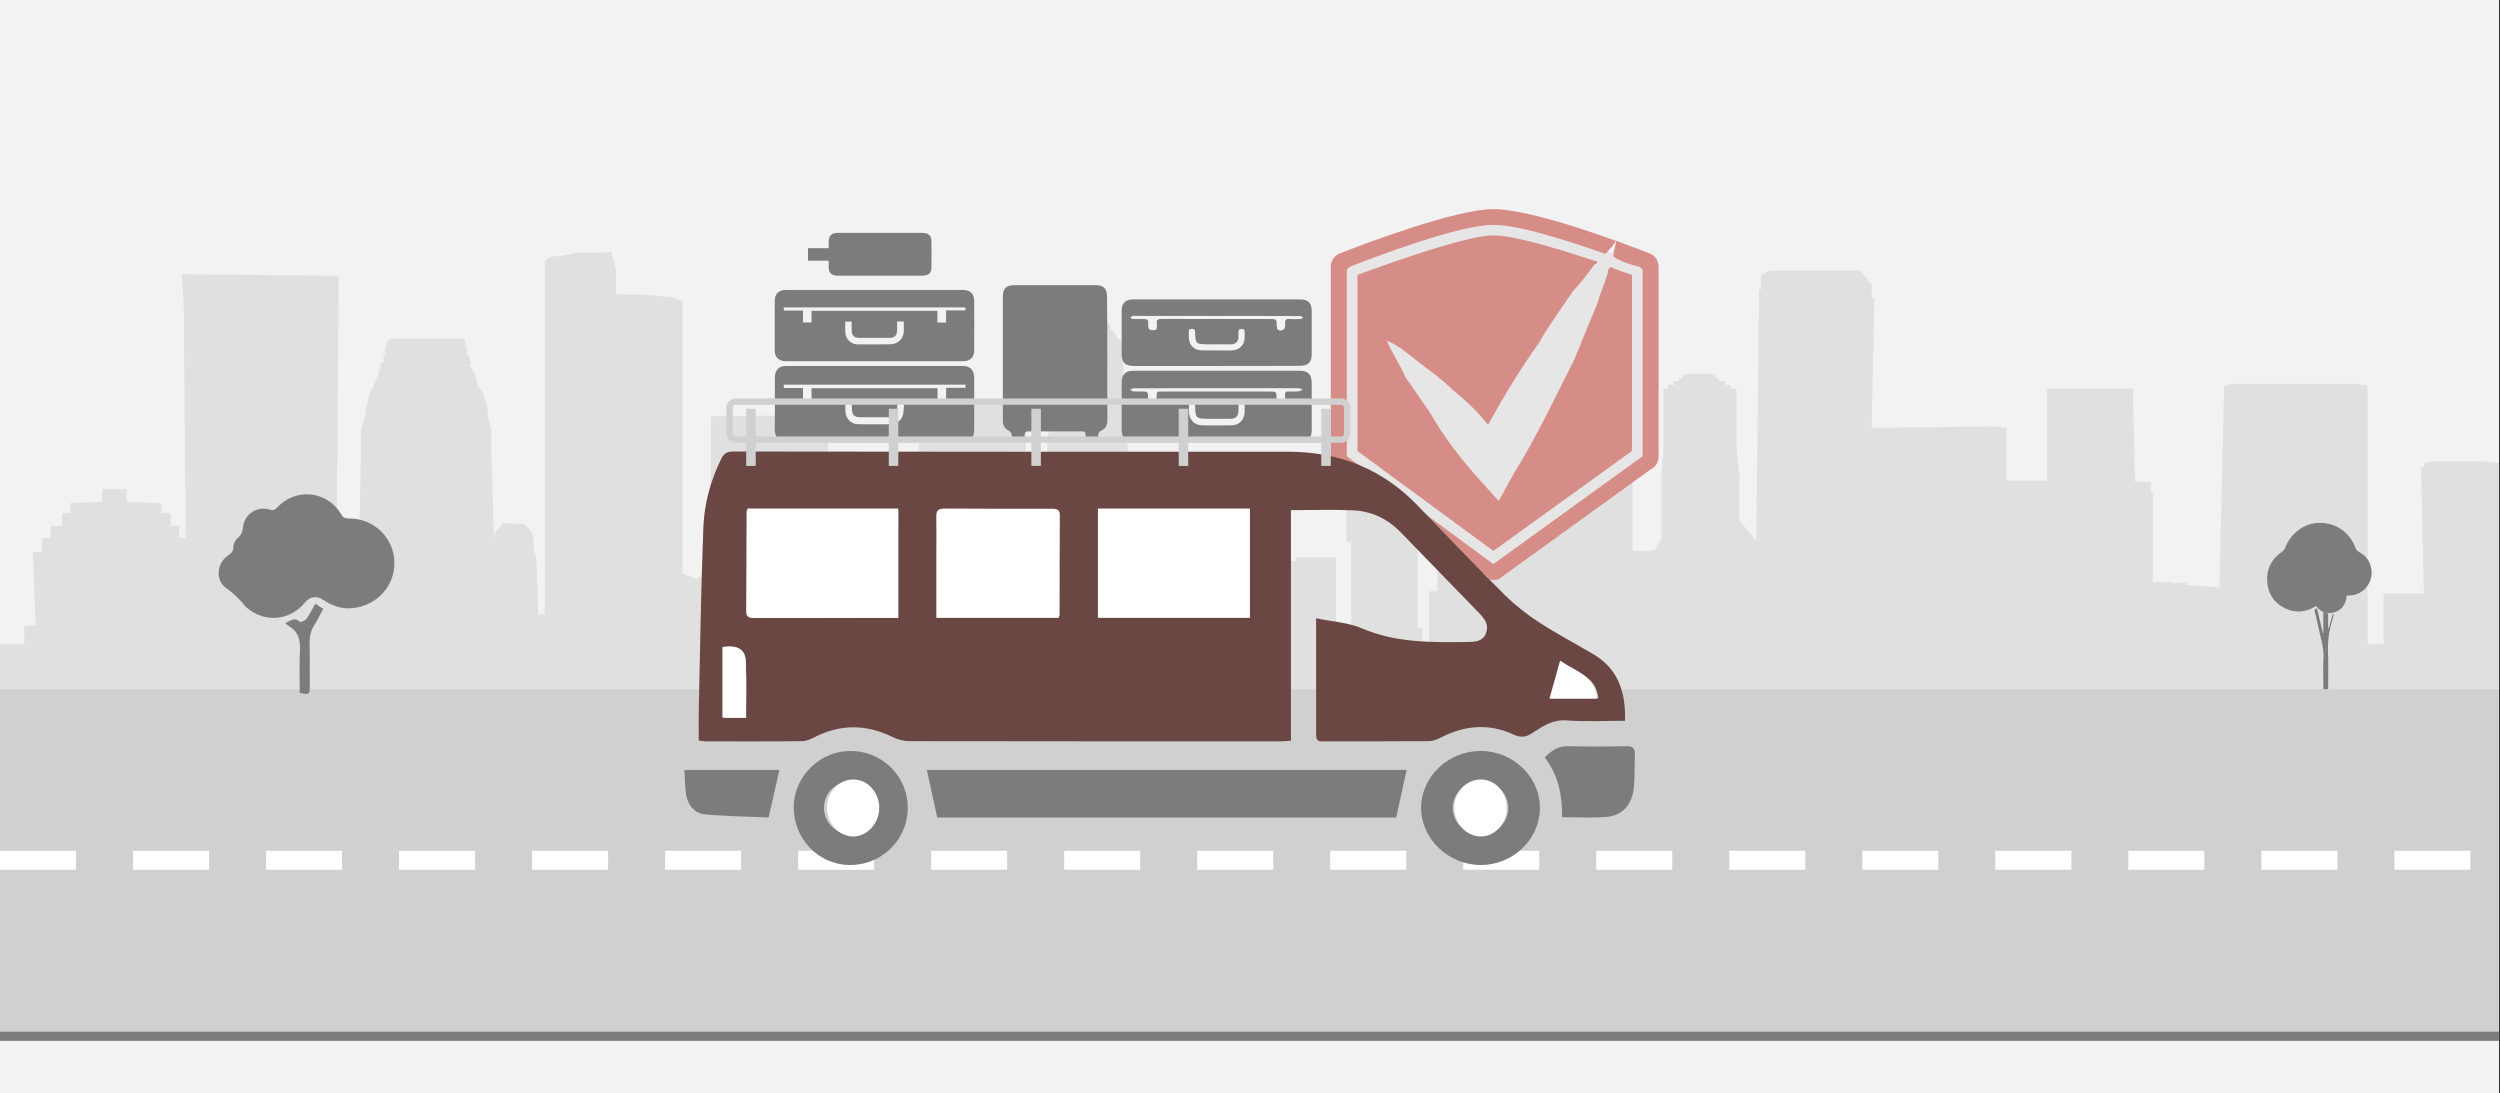<svg width="526" height="230" xmlns="http://www.w3.org/2000/svg" xmlns:xlink="http://www.w3.org/1999/xlink" overflow="hidden"><rect width="100%" height="100%" fill="#333333" stroke="none"/><defs><clipPath id="clip0"><path d="M0 0 526 0 526 230 0 230Z" fill-rule="evenodd" clip-rule="evenodd"/></clipPath></defs><g clip-path="url(#clip0)"><rect x="0" y="0" width="525.239" height="230" fill="#FFFFFF" transform="scale(1.001 1)"/><rect x="0" y="0" width="525.239" height="230" fill="#F2F2F2" transform="scale(1.001 1)"/><path d="M0 0 525.239 0" stroke="#7C7C7B" stroke-width="1.997" stroke-miterlimit="8" fill="none" fill-rule="evenodd" transform="matrix(1.001 0 -0 1 0 218)"/><rect x="0" y="0" width="525.239" height="72" fill="#D0D0D0" transform="matrix(1.001 0 -0 1 0 145)"/><path d="M0 0 525.452 0" stroke="#FFFFFF" stroke-width="3.994" stroke-miterlimit="8" stroke-dasharray="15.977 11.983" fill="none" fill-rule="evenodd" transform="matrix(1.001 0 -0 1 0 181)"/><path d="M525.239 90.881 525.239 44.433 522.874 44.097 511.246 44.097 509.472 44.433 509.472 44.433 509.472 45.217 508.88 45.217 508.88 45.44 509.472 71.854 503.756 71.854 500.997 71.854 500.997 82.487 497.647 82.487 497.647 28.54 497.647 28.316 497.252 27.98 496.267 27.98 495.873 27.757 494.493 27.757 493.508 27.757 471.237 27.757 469.857 27.757 468.872 27.757 468.478 27.98 467.886 27.98 467.492 28.316 466.507 70.623 459.609 70.063 459.609 69.504 456.849 69.728 456.849 69.504 456.258 69.504 455.864 69.504 454.878 69.504 453.893 69.504 453.499 69.504 452.513 69.504 452.513 50.701 452.119 50.701 452.119 48.35 451.725 48.35 448.769 48.35 448.375 32.01 448.375 29.324 448.375 28.764 447.98 28.764 430.637 28.764 430.242 28.764 430.242 29.324 430.242 32.01 430.242 48.127 429.848 48.127 426.498 48.127 422.753 48.127 421.768 48.127 421.768 37.046 419.008 36.711 393.387 37.046 393.978 9.737 393.387 9.513 393.387 8.954 393.387 7.946 393.387 6.827 391.022 3.917 390.234 3.917 372.102 3.917 370.722 4.477 370.131 5.037 370.131 6.044 370.131 7.163 370.131 7.946 369.737 7.946 369.737 8.73 369.145 60.774 365.598 56.521 365.598 47.007 365.006 41.523 365.006 28.764 363.627 28.764 363.627 28.764 363.627 27.98 362.641 27.98 362.641 27.98 362.641 27.197 361.853 27.197 361.262 27.197 361.262 26.637 360.473 26.414 360.473 26.414 360.473 25.854 359.488 25.63 355.349 25.63 353.772 25.854 353.772 26.414 353.772 26.414 352.984 26.637 352.984 27.197 352.984 27.197 351.604 27.197 351.999 27.98 351.604 27.98 350.619 27.98 350.619 28.764 350.619 28.764 349.634 28.764 349.634 41.523 349.239 47.007 349.239 60.214 347.86 62.676 347.269 62.676 347.269 62.9 345.889 62.9 345.889 62.9 344.115 62.9 344.115 62.9 343.13 62.9 343.13 29.324 343.13 17.684 332.881 16.341 332.487 18.803 332.881 48.35 327.363 48.35 327.363 47.343 327.363 47.343 327.363 45.217 327.363 45.217 327.757 45.217 327.757 45.217 328.348 45.217 328.348 45.217 328.348 45.217 328.348 32.234 328.348 32.01 328.348 32.01 328.348 32.01 327.757 32.01 327.757 32.01 327.363 32.01 327.363 32.01 326.771 32.01 326.771 32.01 326.771 32.01 318.888 21.713 310.61 21.713 302.135 32.01 302.135 32.01 302.135 32.01 302.135 32.01 302.135 32.01 301.741 32.01 301.741 32.01 301.15 32.234 301.15 32.234 301.15 32.234 301.15 45.217 301.15 45.217 301.15 45.217 301.15 45.44 301.741 45.44 302.135 45.44 302.135 45.44 302.135 47.567 302.135 47.567 302.135 47.567 302.135 71.406 300.362 71.406 300.362 82.487 298.982 82.487 298.982 79.017 297.997 79.017 297.997 60.998 298.982 60.998 298.982 38.837 297.602 38.837 297.602 31.45 295.632 31.226 295.632 31.226 295.632 30.89 295.237 30.89 295.237 30.89 294.646 30.89 294.646 30.89 294.252 30.89 294.252 30.667 293.858 30.667 293.267 30.667 292.872 30.667 292.478 30.667 291.099 30.331 289.128 30.667 289.128 30.667 288.734 30.667 288.142 30.667 287.748 30.667 287.748 30.667 287.354 30.89 286.763 30.89 286.763 30.89 286.368 30.89 286.368 30.89 286.368 31.226 286.368 31.226 284.398 31.45 284.398 38.837 283.018 38.837 283.018 60.998 284.003 60.998 284.003 79.017 280.85 79.017 280.85 64.243 273.361 64.243 272.375 64.243 272.375 65.027 272.375 65.027 270.01 65.027 268.631 65.027 268.631 61.557 267.645 61.557 267.645 57.304 266.266 57.304 266.266 57.304 266.266 57.304 266.266 57.304 265.871 57.304 265.871 57.304 265.477 57.304 265.477 57.304 264.886 57.304 264.886 57.304 264.492 57.304 264.492 57.304 263.9 57.304 262.521 57.304 261.732 57.304 261.732 54.954 259.762 54.954 257.397 54.954 257.397 58.983 257.397 58.983 256.608 58.983 256.608 62.676 255.623 62.676 255.623 64.467 255.229 64.467 255.229 64.467 254.637 64.467 254.637 64.467 254.637 62.9 252.864 62.9 252.864 61.557 252.864 61.333 250.893 61.557 250.893 54.394 243.6 54.73 243.6 62.9 242.615 62.9 242.615 82.487 242.615 82.487 242.615 73.757 238.87 73.757 238.87 63.124 237.491 57.64 236.899 38.613 236.111 37.046 236.111 19.586 235.52 18.467 234.731 18.243 234.731 17.684 234.731 17.46 234.14 17.46 234.14 16.676 234.14 16.676 233.352 16.341 233.352 15.333 233.352 14.998 232.761 14.998 224.877 14.998 224.483 14.998 224.483 15.333 224.483 16.341 223.497 16.676 223.497 16.676 223.497 17.46 223.103 17.46 223.103 17.684 223.103 18.243 222.118 18.467 221.132 19.586 221.132 37.046 220.147 38.613 220.147 54.954 220.147 54.73 220.147 54.73 220.147 54.394 220.147 54.394 217.979 54.394 217.388 54.394 217.388 54.73 217.388 54.73 216.994 54.73 216.994 54.954 216.994 55.289 216.994 55.289 216.994 55.289 216.994 55.513 216.402 55.513 216.402 55.513 216.402 56.073 216.008 56.073 216.008 56.073 216.008 65.027 215.614 66.034 215.614 40.404 215.614 38.837 215.614 35.144 215.614 35.144 215.614 33.8 215.614 31.226 208.519 31.226 208.519 30.89 207.73 30.89 207.73 31.226 201.621 31.226 201.227 30.667 200.241 30.667 200.241 31.226 193.737 31.226 193.737 33.8 193.737 35.144 193.146 35.144 193.146 38.837 193.146 40.404 193.737 58.647 185.262 58.647 184.868 58.647 184.868 59.99 184.868 59.99 179.744 60.55 179.744 64.243 176.394 63.907 174.028 63.907 174.028 55.737 174.028 55.737 174.028 37.83 171.861 35.927 171.861 35.927 171.861 34.584 171.861 34.36 149.393 34.584 149.393 68.496 146.633 68.496 146.633 68.944 143.48 67.713 143.48 10.297 142.494 10.073 141.115 9.513 138.356 9.29 135.005 8.954 131.26 8.954 129.487 8.954 129.487 3.917 128.501 0 124.757 0.224 121.012 0.224 118.253 0.783 115.888 1.007 114.902 1.567 114.508 2.127 114.508 10.521 114.508 76.331 114.114 76.331 113.128 76.331 112.734 64.467 112.143 62.341 112.143 60.55 111.749 58.983 110.763 57.864 110.369 57.304 107.019 57.08 105.639 57.08 105.245 57.864 104.259 58.647 103.865 60.214 103.865 62.117 103.274 42.307 103.274 40.74 103.274 40.74 103.274 40.404 103.274 39.061 103.274 37.494 102.88 35.927 102.486 34.36 102.486 32.793 101.894 31.226 101.5 29.547 100.515 28.316 100.121 26.637 99.529 25.071 98.741 24.063 98.741 23.727 99.135 23.504 99.135 23.28 99.135 23.28 99.135 23.28 98.741 23.28 98.741 22.944 98.741 22.496 98.741 21.937 98.15 21.713 98.15 21.153 98.15 20.817 98.15 20.37 98.15 20.034 97.755 19.586 97.755 19.251 97.755 18.803 97.361 18.243 81.989 18.243 81.397 18.803 81.397 19.027 81.397 19.586 81.003 19.81 81.003 20.37 81.003 20.817 81.003 21.153 81.003 21.713 80.609 21.937 80.609 22.496 80.609 22.72 80.609 23.28 80.018 23.28 80.018 24.287 79.623 25.071 79.623 25.854 79.229 26.637 78.638 27.533 78.638 27.98 78.244 28.764 77.653 29.547 77.653 30.331 77.258 31.226 77.258 32.01 76.864 32.793 76.864 34.36 76.273 35.927 75.879 37.494 75.879 39.061 75.879 40.74 75.879 40.964 75.879 42.307 75.485 60.55 70.754 60.55 71.149 11.08 71.149 5.037 38.235 4.701 38.235 5.484 38.629 11.64 39.023 60.214 37.644 60.214 37.644 57.64 37.644 57.64 37.644 57.64 37.644 57.64 37.644 57.64 35.87 57.64 35.87 55.289 35.87 55.289 35.87 54.954 35.87 54.954 35.87 54.954 35.279 54.954 33.899 54.954 33.899 53.163 33.899 53.163 33.505 52.827 33.505 52.827 33.505 52.827 33.505 52.827 26.607 52.603 26.607 52.38 26.607 52.38 26.607 52.38 26.607 52.38 26.607 52.044 26.607 52.044 26.607 51.82 26.607 51.484 26.607 51.26 26.607 51.26 26.607 51.036 26.607 50.701 26.607 50.701 26.607 50.701 26.607 50.701 26.607 49.917 21.483 49.917 21.483 52.603 14.782 52.827 14.782 52.827 14.782 52.827 14.782 54.954 13.008 54.954 13.008 54.954 13.008 54.954 13.008 54.954 13.008 57.64 11.234 57.64 10.643 57.64 10.643 57.64 10.643 57.64 10.643 57.64 10.643 60.214 9.263 60.214 9.263 60.214 9.263 60.214 8.869 60.214 8.869 60.214 8.869 60.214 8.869 60.214 8.869 60.214 8.869 63.124 6.898 63.124 7.489 78.457 5.124 78.793 5.124 82.487 0 82.487 0 92 525.239 92 525.239 90.881Z" fill="#D0D0D0" fill-rule="evenodd" fill-opacity="0.529" transform="matrix(1.001 0 -0 1 0 53)"/><path d="M0.647 51.516C0.431 38.077 0.216 24.638 0 11.199L32.575 0 65.904 10.725C65.725 24.428 65.545 38.132 65.365 51.836L32.036 76 0.647 51.516Z" fill="#E6E6E6" fill-rule="evenodd" transform="matrix(1.001 0 -0 1 281 45)"/><path d="M58.817 12.17C59.938 12.723 61.618 13.277 63.298 13.83 63.298 50.894 63.298 50.894 63.298 50.894 34.17 71.915 34.17 71.915 34.17 71.915 5.602 50.894 5.602 50.894 5.602 50.894 5.602 13.83 5.602 13.83 5.602 13.83 16.245 9.957 29.128 5.532 34.17 5.532 38.651 5.532 47.614 8.298 56.016 11.064 56.016 11.617 55.456 11.617 55.456 11.617 53.776 13.83 52.655 15.489 50.975 17.149 48.734 20.468 45.933 24.34 43.693 28.213 39.772 33.745 36.411 39.277 33.05 45.362 30.809 42.596 28.568 40.383 25.767 38.17 23.527 35.958 21.286 34.298 19.046 32.638 16.805 30.979 14.564 28.766 11.763 27.66 12.884 30.425 14.564 32.638 15.685 35.404 17.365 37.617 19.046 40.383 20.726 42.596 23.527 47.575 26.888 52 30.809 56.426 35.29 61.404 35.29 61.404 35.29 61.404 38.651 55.319 38.651 55.319 38.651 55.319 43.133 48.128 47.054 39.83 50.975 32.085 52.655 28.213 54.336 23.787 56.016 19.915 56.577 17.702 57.697 15.489 58.257 13.277 58.257 12.723 58.257 12.723 58.817 12.17ZM68.9 12.17C68.9 52 68.9 52 68.9 52 68.9 53.106 68.34 54.213 67.22 54.766 35.85 77.447 35.85 77.447 35.85 77.447 35.29 78 34.73 78 34.17 78 33.61 78 33.05 78 33.05 77.447 1.68 54.766 1.68 54.766 1.68 54.766 0.56 54.213 0 53.106 0 52 0 12.17 0 12.17 0 12.17 0 11.064 0.56 9.957 1.68 9.404 7.282 7.191 26.328 0 34.17 0 42.572 0 61.618 7.191 67.22 9.404 68.34 9.957 68.9 11.064 68.9 12.17ZM65.539 12.723C64.979 12.17 64.979 12.17 64.979 12.17 62.738 11.617 61.058 11.064 59.377 9.957 59.377 8.851 59.938 7.745 59.938 6.638 59.377 7.745 58.257 8.851 57.697 9.404 48.174 6.085 39.212 3.319 34.17 3.319 26.888 3.319 9.523 9.957 3.921 12.17 3.361 12.723 3.361 12.723 3.361 12.723 3.361 52 3.361 52 3.361 52 34.17 74.681 34.17 74.681 34.17 74.681 65.539 52 65.539 52 65.539 52L65.539 12.723Z" fill="#D68D87" fill-rule="evenodd" transform="matrix(1.001 0 -0 1 280 44)"/><path d="M194.706 56.656C190.471 56.656 186.448 56.866 182.467 56.572 179.545 56.362 177.47 57.747 175.31 59.174 173.954 60.097 172.853 60.265 171.286 59.552 166.162 57.16 161.037 57.579 155.998 60.181 155.235 60.601 154.304 60.937 153.457 60.937 146.257 60.979 139.057 60.979 131.858 60.979 130.926 60.979 129.782 61.273 129.782 59.678 129.782 51.662 129.782 43.604 129.782 35.085 133.17 35.798 136.474 35.966 139.354 37.183 146.553 40.289 154.049 40.163 161.588 40.079 163.197 40.037 164.807 39.995 165.484 38.232 166.162 36.554 165.273 35.295 164.171 34.12 158.581 28.37 153.033 22.62 147.443 16.871 144.775 14.143 141.471 12.59 137.66 12.38 133.382 12.171 129.062 12.338 124.489 12.338 124.489 28.496 124.489 44.569 124.489 60.853 123.514 60.895 122.879 60.979 122.201 60.979 96.24 60.979 70.279 60.979 44.318 60.937 43.047 60.937 41.692 60.559 40.549 59.971 35.086 57.328 29.665 57.37 24.286 60.139 23.481 60.517 22.592 60.937 21.745 60.937 14.969 61.021 8.193 60.979 1.416 60.979 1.078 60.979 0.739 60.895 0.019 60.811 0.019 58.67-0.023 56.53 0.019 54.39 0.315 41.548 0.485 28.664 0.993 15.822 1.205 10.87 2.518 6.043 4.762 1.511 5.313 0.42 5.948 0 7.219 0 46.097 0.042 84.975 0.084 123.853 0.042 134.695 0.042 143.801 3.693 151.254 11.499 157.268 17.794 163.324 24.089 169.465 30.216 171.583 32.315 173.997 34.203 176.496 35.84 180.138 38.232 183.992 40.247 187.761 42.471 193.182 45.535 194.876 50.445 194.706 56.656ZM41.946 35.001C41.946 27.237 41.946 19.851 41.946 12.38 31.443 12.38 21.025 12.38 10.734 12.38 10.607 12.674 10.479 12.8 10.479 12.926 10.437 19.851 10.437 26.775 10.395 33.7 10.395 35.127 11.284 35.043 12.216 35.043 16.239 35.043 20.263 35.043 24.286 35.043 30.173 35.001 36.017 35.001 41.946 35.001ZM84.297 34.791C94.843 34.791 105.261 34.791 115.679 34.791 115.679 27.237 115.679 19.851 115.679 12.38 105.176 12.38 94.758 12.38 84.297 12.38 84.297 19.935 84.297 27.321 84.297 34.791ZM75.488 34.833C75.573 34.539 75.7 34.371 75.7 34.161 75.7 27.321 75.7 20.48 75.743 13.639 75.743 12.548 75.234 12.213 74.218 12.213 66.891 12.255 59.564 12.255 52.238 12.171 50.84 12.171 50.586 12.8 50.628 13.975 50.671 16.283 50.628 18.592 50.628 20.9 50.628 25.474 50.628 30.091 50.628 34.833 59.056 34.833 67.272 34.833 75.488 34.833ZM9.971 56.069C9.971 52.04 10.056 48.179 9.929 44.36 9.844 41.674 8.32 40.75 5.44 41.212 5.44 46.122 5.44 51.032 5.44 56.069 6.964 56.069 8.32 56.069 9.971 56.069ZM189.116 51.914C188.608 47.297 184.669 46.5 181.366 44.234 180.561 47.004 179.884 49.312 179.121 51.914 182.679 51.914 185.77 51.914 189.116 51.914Z" fill="#6A4742" fill-rule="evenodd" transform="matrix(1.001 0 -0 1 147 95)"/><path d="M2.194 10C1.435 6.612 0.76 3.347 0 0 33.548 0 67.306 0 100.854 0 100.137 3.264 99.419 6.488 98.66 10 66.631 10 34.307 10 2.194 10Z" fill="#7C7C7B" fill-rule="evenodd" transform="matrix(1.001 0 -0 1 195 162)"/><path d="M23.963 12.126C23.879 18.838 18.35 24.124 11.606 23.998 5.071 23.872-0.123 18.335 0.002 11.622 0.128 5.204 5.657-0.124 12.15 0.002 18.769 0.086 24.089 5.54 23.963 12.126ZM17.638 12.084C17.68 9.022 15.208 6.463 12.15 6.379 9.05 6.295 6.453 8.728 6.369 11.79 6.244 14.895 8.883 17.621 11.983 17.663 14.957 17.663 17.596 15.104 17.638 12.084Z" fill="#7C7C7B" fill-rule="evenodd" transform="matrix(1.001 0 -0 1 167 158)"/><path d="M12.569 24C5.784 24 0.044 18.546 0 12.042-0.043 5.497 5.61 0.042 12.438 0 19.267-0.042 25.007 5.413 24.964 11.958 25.007 18.504 19.353 24 12.569 24ZM18.31 12.126C18.353 8.979 15.918 6.462 12.699 6.378 9.394 6.294 6.654 8.811 6.654 11.958 6.654 15.021 9.22 17.581 12.395 17.665 15.57 17.748 18.266 15.189 18.31 12.126Z" fill="#7C7C7B" fill-rule="evenodd" transform="matrix(1.001 0 -0 1 299 158)"/><path d="M3.664 14.935C3.705 10.271 2.85 6.036 0 2.356 1.425 0.944 2.809-0.04 4.804 0.003 8.915 0.088 13.068 0.088 17.179 0.003 18.482-0.04 19.011 0.43 18.97 1.842 18.848 4.196 18.97 6.549 18.726 8.859 18.319 12.411 16.243 14.636 12.905 14.893 9.892 15.106 6.839 14.935 3.664 14.935Z" fill="#7C7C7B" fill-rule="evenodd" transform="matrix(1.001 0 -0 1 325 157)"/><path d="M0 0C6.994 0 13.567 0 19.971 0 19.255 3.2 18.539 6.32 17.696 10 13.483 9.8 8.806 9.76 4.213 9.32 2.149 9.12 0.801 7.44 0.421 5.48 0.084 3.76 0.126 1.96 0 0Z" fill="#7C7C7B" fill-rule="evenodd" transform="matrix(1.001 0 -0 1 144 162)"/><path d="M31.954 22.999C25.906 22.999 19.987 22.999 14.068 22.999 9.994 22.999 5.919 22.999 1.844 22.999 0.901 22.999 0 23.084 0 21.636 0.043 14.609 0.043 7.581 0.086 0.554 0.086 0.426 0.214 0.298 0.343 0 10.809 0 21.317 0 31.954 0 31.954 7.624 31.954 15.12 31.954 22.999Z" fill="#FFFFFF" fill-rule="evenodd" transform="matrix(1.001 0 -0 1 157 107)"/><path d="M0 23C0 15.333 0 7.753 0 0 10.694 0 21.259 0 31.954 0 31.954 7.667 31.954 15.247 31.954 23 21.346 23 10.781 23 0 23Z" fill="#FFFFFF" fill-rule="evenodd" transform="matrix(1.001 0 -0 1 231 107)"/><path d="M25.697 23C17.206 23 8.715 23 0.004 23 0.004 18.187 0.004 13.502 0.004 8.859 0.004 6.517 0.048 4.174 0.004 1.831-0.039 0.639 0.223 0 1.668 0 9.24 0.043 16.812 0.043 24.384 0.043 25.478 0.043 26.004 0.341 25.96 1.491 25.916 8.433 25.916 15.376 25.916 22.319 25.916 22.532 25.785 22.702 25.697 23Z" fill="#FFFFFF" fill-rule="evenodd" transform="matrix(1.001 0 -0 1 197 107)"/><path d="M4.963 15C3.154 15 1.67 15 0 15 0 9.953 0 5.032 0 0.111 3.154-0.351 4.823 0.616 4.916 3.266 5.055 7.135 4.963 10.962 4.963 15Z" fill="#FFFFFF" fill-rule="evenodd" transform="matrix(1.001 0 -0 1 152 136)"/><path d="M9.986 8C6.601 8 3.554 8 0 8 0.762 5.29 1.439 2.885 2.242 0 5.585 2.361 9.52 3.191 9.986 8Z" fill="#FFFFFF" fill-rule="evenodd" transform="matrix(1.001 0 -0 1 326 139)"/><path d="M10.984 6.067C10.943 9.279 8.381 12.044 5.452 12 2.442 11.955-0.079 9.056 0.002 5.755 0.124 2.499 2.646-0.044 5.615 0.001 8.625 0.045 11.024 2.811 10.984 6.067Z" fill="#FFFFFF" fill-rule="evenodd" transform="matrix(1.001 0 -0 1 174 164)"/><path d="M10.984 6.112C10.943 9.412 8.392 12.087 5.43 11.998 2.427 11.909 0 9.189 0 5.933 0 2.589 2.55-0.087 5.718 0.002 8.721 0.091 11.025 2.767 10.984 6.112Z" fill="#FFFFFF" fill-rule="evenodd" transform="matrix(1.001 0 -0 1 306 164)"/><path d="M10.273 17.521C8.177 18.818 6.009 19.062 3.817 18.01 1.423 16.86 0.113 14.817 0.006 12.125-0.09 9.556 1.018 7.537 3.115 6.106 3.4 5.91 3.674 5.592 3.794 5.274 4.937 2.19 7.843 0.037 10.952 0.001 14.395-0.036 17.313 1.934 18.528 5.151 18.707 5.629 18.933 5.947 19.41 6.191 21.351 7.182 22.34 9.446 21.84 11.587 21.327 13.752 19.445 15.27 17.242 15.294 17.087 15.294 16.932 15.294 16.718 15.294 16.598 16.97 15.86 18.242 14.288 18.781 12.727 19.319 11.369 18.854 10.273 17.521Z" fill="#7C7C7B" fill-rule="evenodd" transform="matrix(1.001 0 -0 1 477 110)"/><path d="M2.837 17C2.488 17 2.193 17 1.832 17 1.832 16.783 1.832 16.567 1.832 16.362 1.832 14.375 1.756 12.389 1.854 10.414 1.963 8.175 1.231 6.128 0.794 4.009 0.576 2.938 0.335 1.866 0.051 0.819-0.08 0.325 0.029 0.108 0.51 0 0.914 1.734 1.33 3.479 1.734 5.225 1.767 5.225 1.799 5.213 1.821 5.213 1.821 3.732 1.821 2.251 1.821 0.71 2.171 0.843 2.466 0.963 2.837 1.108 2.837 2.131 2.837 3.179 2.837 4.226 2.881 4.226 2.914 4.238 2.958 4.238 3.242 3.203 3.537 2.167 3.821 1.132 3.875 1.144 3.93 1.156 3.985 1.168 3.985 1.288 4.006 1.409 3.985 1.517 3.897 1.866 3.81 2.215 3.7 2.552 3.001 4.708 2.728 6.911 2.815 9.21 2.914 11.751 2.837 14.339 2.837 17Z" fill="#7C7C7B" fill-rule="evenodd" transform="matrix(1.001 0 -0 1 487 128)"/><path d="M27.096 24C25.467 23.953 23.624 23.361 21.971 22.202 20.695 21.303 19.184 21.492 18.192 22.722 15.05 26.603 9.713 27.1 5.933 23.882 5.863 23.834 5.792 23.787 5.744 23.716 4.54 22.155 3.146 20.853 1.517 19.67-0.751 18.014-0.373 14.465 1.965 12.88 2.65 12.407 3.099 12.028 3.099 11.082 3.099 10.443 3.477 9.638 3.973 9.236 4.8 8.55 5.036 7.793 5.154 6.775 5.485 4.102 8.154 2.422 10.728 3.226 11.437 3.463 11.815 3.297 12.311 2.777 16.232-1.458 22.845-0.748 25.774 4.22 26.199 4.954 26.671 5.096 27.427 5.096 32.718 5.048 37.017 9.331 36.946 14.583 36.922 19.741 32.647 24 27.096 24Z" fill="#7C7C7B" fill-rule="evenodd" transform="matrix(1.001 0 -0 1 46 104)"/><path d="M3.059 18.782C3.059 15.66 2.962 12.61 3.108 9.56 3.205 7.479 2.671 5.857 0.826 4.744 0.558 4.575 0.316 4.357 0 4.115 1.117 3.606 1.967 2.783 3.084 3.824 3.229 3.969 4.225 3.582 4.492 3.195 5.196 2.227 5.706 1.138 6.337 0 6.896 0.387 7.381 0.726 7.989 1.113 7.357 2.275 6.823 3.437 6.143 4.502 5.366 5.712 5.099 6.971 5.148 8.399 5.196 11.327 5.172 14.28 5.172 17.233 5.148 19.194 5.148 19.194 3.059 18.782Z" fill="#7C7C7B" fill-rule="evenodd" transform="matrix(1.001 0 -0 1 60 127)"/><path d="M21.952 15.495C21.952 19.777 21.935 24.058 21.968 28.323 21.968 29.459 21.624 30.283 20.494 30.694 20.281 30.777 20.101 31.172 20.068 31.452 19.953 32.423 19.478 33 18.708 33 17.987 32.983 17.447 32.423 17.398 31.485 17.365 30.875 17.103 30.76 16.578 30.76 12.876 30.777 9.157 30.777 5.439 30.76 4.882 30.76 4.603 30.892 4.571 31.534 4.538 32.44 3.932 33.016 3.211 33 2.457 32.983 2.015 32.407 1.884 31.501 1.835 31.188 1.605 30.793 1.343 30.662 0.393 30.233 0 29.542 0 28.521 0.016 25.672 0 22.823 0 19.958 0 14.112 0 8.283 0 2.437 0 0.708 0.704 0 2.425 0 8.125 0 13.826 0 19.527 0 21.182 0 21.903 0.725 21.903 2.404 21.952 6.784 21.952 11.132 21.952 15.495 21.952 15.495 21.952 15.495 21.952 15.495Z" fill="#7C7C7B" fill-rule="evenodd" transform="matrix(1.001 0 -0 1 211 60)"/><path d="M19.938 14.983C14.15 14.983 8.362 14.983 2.558 14.983 0.738 14.983 0 14.197 0 12.282 0 9.034 0 5.786 0 2.538 0 0.828 0.771 0.008 2.394 0.008 14.117 0.008 25.825-0.01 37.548 0.008 39.155 0.008 39.942 0.845 39.942 2.555 39.942 5.888 39.942 9.222 39.942 12.555 39.942 14.162 39.122 15 37.548 15 31.678 14.983 25.808 14.983 19.938 14.983ZM20.004 3.683C16.889 3.683 13.773 3.683 10.658 3.683 7.92 3.683 5.198 3.683 2.459 3.7 2.246 3.7 2.033 3.905 1.804 4.008 2.017 4.128 2.214 4.333 2.427 4.35 2.935 4.401 3.46 4.367 3.984 4.367 5.526 4.367 5.558 4.367 5.558 5.991 5.558 6.743 5.87 6.88 6.509 6.914 7.165 6.931 7.428 6.709 7.346 6.042 7.329 5.871 7.346 5.7 7.346 5.529 7.346 4.384 7.346 4.384 8.477 4.384 15.987 4.384 23.496 4.384 31.006 4.384 32.547 4.384 32.564 4.384 32.564 6.008 32.564 6.623 32.678 6.931 33.367 6.931 34.121 6.931 34.449 6.692 34.351 5.888 34.318 5.615 34.367 5.324 34.351 5.034 34.318 4.555 34.515 4.367 34.974 4.367 35.679 4.384 36.401 4.418 37.105 4.35 37.45 4.316 37.778 4.11 38.122 3.991 37.794 3.888 37.466 3.683 37.122 3.683 31.416 3.683 25.71 3.683 20.004 3.683ZM19.955 11.496C19.955 11.496 19.955 11.496 19.955 11.496 21.053 11.496 22.135 11.513 23.234 11.479 24.71 11.427 25.792 10.265 25.841 8.76 25.857 8.299 25.825 7.854 25.857 7.393 25.89 6.863 25.743 6.623 25.185 6.623 24.644 6.641 24.529 6.897 24.562 7.376 24.578 7.666 24.562 7.94 24.562 8.23 24.546 9.564 24.054 10.094 22.791 10.111 21.234 10.128 19.676 10.111 18.135 10.111 15.642 10.111 15.495 9.957 15.446 7.41 15.429 6.897 15.347 6.641 14.773 6.623 14.167 6.623 14.117 6.948 14.134 7.427 14.15 7.82 14.134 8.23 14.134 8.624 14.167 10.282 15.282 11.461 16.872 11.479 17.889 11.513 18.922 11.496 19.955 11.496Z" fill="#7C7C7B" fill-rule="evenodd" transform="matrix(1.001 0 -0 1 236 78)"/><path d="M19.979 14C14.194 14 8.408 14 2.606 14 0.77 14 0 13.282 0 11.51 0 8.445 0 5.396 0 2.331 0 0.798 0.803 0 2.36 0 14.095 0 25.847 0 37.582 0 39.156 0 39.942 0.782 39.942 2.315 39.942 5.396 39.942 8.477 39.942 11.574 39.942 13.218 39.188 13.968 37.5 13.968 31.665 14 25.814 14 19.979 14 19.979 14 19.979 14 19.979 14ZM20.029 3.48C20.012 3.464 20.012 3.464 20.029 3.48 14.357 3.464 8.67 3.464 2.999 3.464 2.754 3.464 2.491 3.416 2.262 3.48 2.098 3.528 1.967 3.704 1.836 3.831 1.983 3.927 2.114 4.103 2.262 4.103 2.868 4.135 3.458 4.119 4.065 4.119 5.589 4.119 5.622 4.119 5.589 5.587 5.573 6.322 5.917 6.465 6.589 6.481 7.294 6.497 7.441 6.194 7.392 5.619 7.375 5.46 7.408 5.3 7.392 5.14 7.261 4.342 7.556 4.103 8.408 4.103 15.947 4.135 23.47 4.119 31.01 4.119 32.567 4.119 32.567 4.119 32.6 5.619 32.6 5.891 32.665 6.274 32.845 6.385 33.517 6.816 34.353 6.353 34.37 5.587 34.37 5.428 34.386 5.268 34.37 5.108 34.255 4.358 34.533 4.039 35.353 4.119 36.14 4.182 36.943 4.135 37.73 4.103 37.861 4.103 37.992 3.911 38.123 3.815 37.992 3.704 37.877 3.576 37.73 3.512 37.582 3.464 37.402 3.496 37.238 3.496 31.485 3.464 25.749 3.48 20.029 3.48ZM19.963 10.727C21.061 10.727 22.143 10.759 23.241 10.727 24.667 10.68 25.765 9.61 25.83 8.237 25.847 7.806 25.83 7.391 25.847 6.96 25.863 6.513 25.814 6.194 25.208 6.21 24.634 6.21 24.503 6.481 24.552 6.944 24.568 7.215 24.552 7.471 24.552 7.742 24.536 8.924 24.028 9.45 22.815 9.45 21.291 9.466 19.75 9.466 18.226 9.45 15.603 9.434 15.521 9.371 15.423 6.848 15.406 6.369 15.259 6.194 14.751 6.194 14.226 6.194 14.095 6.417 14.112 6.864 14.128 7.295 14.112 7.71 14.128 8.141 14.177 9.626 15.275 10.696 16.783 10.712 17.832 10.743 18.898 10.727 19.963 10.727Z" fill="#7C7C7B" fill-rule="evenodd" transform="matrix(1.001 0 -0 1 236 63)"/><path d="M20.929 15C14.773 15 8.606 15 2.451 15 1.13 15 0.341 14.479 0.075 13.413 0.017 13.17 0.005 12.915 0.005 12.672 0.005 9.232-0.006 5.803 0.005 2.363 0.005 0.822 0.828 0 2.358 0 14.762 0 27.154 0 39.557 0 41.076 0 41.91 0.776 41.922 2.293 41.945 5.768 41.945 9.243 41.922 12.718 41.91 14.247 41.076 15 39.487 15 33.286 15 27.107 15 20.929 15ZM34.19 6.857C34.828 6.857 35.372 6.857 36.022 6.857 36.022 6.012 36.022 5.189 36.022 4.309 37.436 4.309 38.757 4.309 40.114 4.309 40.102 4.054 40.09 3.869 40.079 3.683 27.328 3.683 14.623 3.683 1.906 3.683 1.906 3.915 1.906 4.112 1.906 4.355 3.251 4.355 4.561 4.355 5.94 4.355 5.94 5.224 5.94 6.046 5.94 6.846 6.566 6.846 7.123 6.846 7.737 6.846 7.737 6 7.737 5.201 7.737 4.39 16.593 4.39 25.38 4.39 34.202 4.39 34.202 4.818 34.202 5.212 34.202 5.595 34.19 6 34.19 6.394 34.19 6.857ZM25.728 6.649C25.728 7.251 25.728 7.819 25.728 8.398 25.716 9.602 25.241 10.089 24.047 10.089 21.984 10.089 19.92 10.089 17.857 10.089 16.651 10.089 16.188 9.626 16.176 8.398 16.164 7.83 16.176 7.251 16.176 6.66 15.678 6.66 15.249 6.66 14.831 6.66 14.831 7.483 14.785 8.247 14.843 9.012 14.936 10.39 16.072 11.456 17.44 11.456 19.793 11.467 22.146 11.49 24.499 11.432 25.009 11.421 25.589 11.178 26.018 10.865 27.525 9.764 27.084 8.143 27.119 6.626 26.62 6.649 26.203 6.649 25.728 6.649Z" fill="#7C7C7B" fill-rule="evenodd" transform="matrix(1.001 0 -0 1 163 61)"/><path d="M20.989 15.975C14.847 15.975 8.704 15.938 2.562 16 0.951 16.012-0.034 14.94 0.001 13.276 0.07 9.726 0.024 6.163 0.024 2.613 0.024 0.863 0.824 0 2.469 0 14.812 0 27.154 0 39.497 0 41.108 0 41.919 0.85 41.931 2.576 41.942 6.188 41.942 9.812 41.931 13.424 41.919 15.137 41.096 15.975 39.485 15.975 33.308 15.975 27.154 15.975 20.989 15.975ZM7.742 4.672C16.597 4.672 25.381 4.672 34.224 4.672 34.224 5.572 34.224 6.447 34.224 7.297 34.85 7.297 35.406 7.297 36.032 7.297 36.032 6.397 36.032 5.535 36.032 4.598 37.434 4.598 38.755 4.598 40.111 4.598 40.099 4.339 40.088 4.142 40.088 3.932 27.34 3.932 14.615 3.932 1.901 3.932 1.901 4.179 1.901 4.376 1.901 4.635 3.246 4.635 4.567 4.635 5.946 4.635 5.946 5.559 5.946 6.41 5.946 7.273 6.572 7.273 7.14 7.273 7.742 7.273 7.742 6.804 7.742 6.373 7.742 5.941 7.742 5.535 7.742 5.103 7.742 4.672ZM14.847 7.1C14.847 7.963 14.8 8.752 14.858 9.553 14.963 11.119 16.029 12.228 17.501 12.253 19.818 12.29 22.125 12.29 24.442 12.253 25.671 12.24 26.749 11.377 27.004 10.083 27.189 9.122 27.143 8.111 27.201 7.125 26.645 7.125 26.204 7.125 25.752 7.125 25.752 7.79 25.752 8.394 25.752 9.011 25.74 10.231 25.219 10.786 24.095 10.786 22.067 10.786 20.039 10.786 18.022 10.786 16.678 10.786 16.226 10.305 16.214 8.863 16.214 8.283 16.214 7.692 16.214 7.1 15.704 7.1 15.31 7.1 14.847 7.1Z" fill="#7C7C7B" fill-rule="evenodd" transform="matrix(1.001 0 -0 1 163 77)"/><path d="M4.354 5.841C2.867 5.841 1.451 5.841 0 5.841 0 4.951 0 4.127 0 3.226 1.428 3.226 2.843 3.226 4.354 3.226 4.354 2.67 4.354 2.18 4.354 1.691 4.366 0.623 5.02 0 6.174 0 12.157 0 18.141 0 24.125 0 25.278 0 25.933 0.601 25.945 1.68 25.968 3.571 25.968 5.462 25.945 7.354 25.933 8.455 25.29 9 24.113 9 18.129 9 12.146 9 6.162 9 4.996 9 4.366 8.422 4.354 7.331 4.342 6.875 4.354 6.408 4.354 5.841Z" fill="#7C7C7B" fill-rule="evenodd" transform="matrix(1.001 0 -0 1 170 49)"/><path d="M0 0-0-12.029" stroke="#D0D0D0" stroke-width="1.997" stroke-miterlimit="8" fill="none" fill-rule="evenodd" transform="matrix(-1.001 -0 -0 1 158 98.029)"/><path d="M0 0-0-12.029" stroke="#D0D0D0" stroke-width="1.997" stroke-miterlimit="8" fill="none" fill-rule="evenodd" transform="matrix(-1.001 -0 -0 1 188 98.029)"/><path d="M0 0-0-12.029" stroke="#D0D0D0" stroke-width="1.997" stroke-miterlimit="8" fill="none" fill-rule="evenodd" transform="matrix(-1.001 -0 -0 1 249 98.029)"/><path d="M0 0-0-12.029" stroke="#D0D0D0" stroke-width="1.997" stroke-miterlimit="8" fill="none" fill-rule="evenodd" transform="matrix(-1.001 -0 -0 1 279 98.029)"/><path d="M0 0-0-12.029" stroke="#D0D0D0" stroke-width="1.997" stroke-miterlimit="8" fill="none" fill-rule="evenodd" transform="matrix(-1.001 -0 -0 1 218 98.029)"/><path d="M0 1.333C-2.58231e-16 0.597 0.597 0 1.333 0L128.479 0C129.215 -2.58231e-16 129.812 0.597 129.812 1.333L129.812 6.667C129.812 7.403 129.215 8 128.479 8L1.333 8C0.597 8 0 7.403 0 6.667Z" stroke="#D0D0D0" stroke-width="1.331" stroke-miterlimit="8" fill="none" fill-rule="evenodd" transform="matrix(1.001 0 -0 1 153.5 84.5)"/></g></svg>